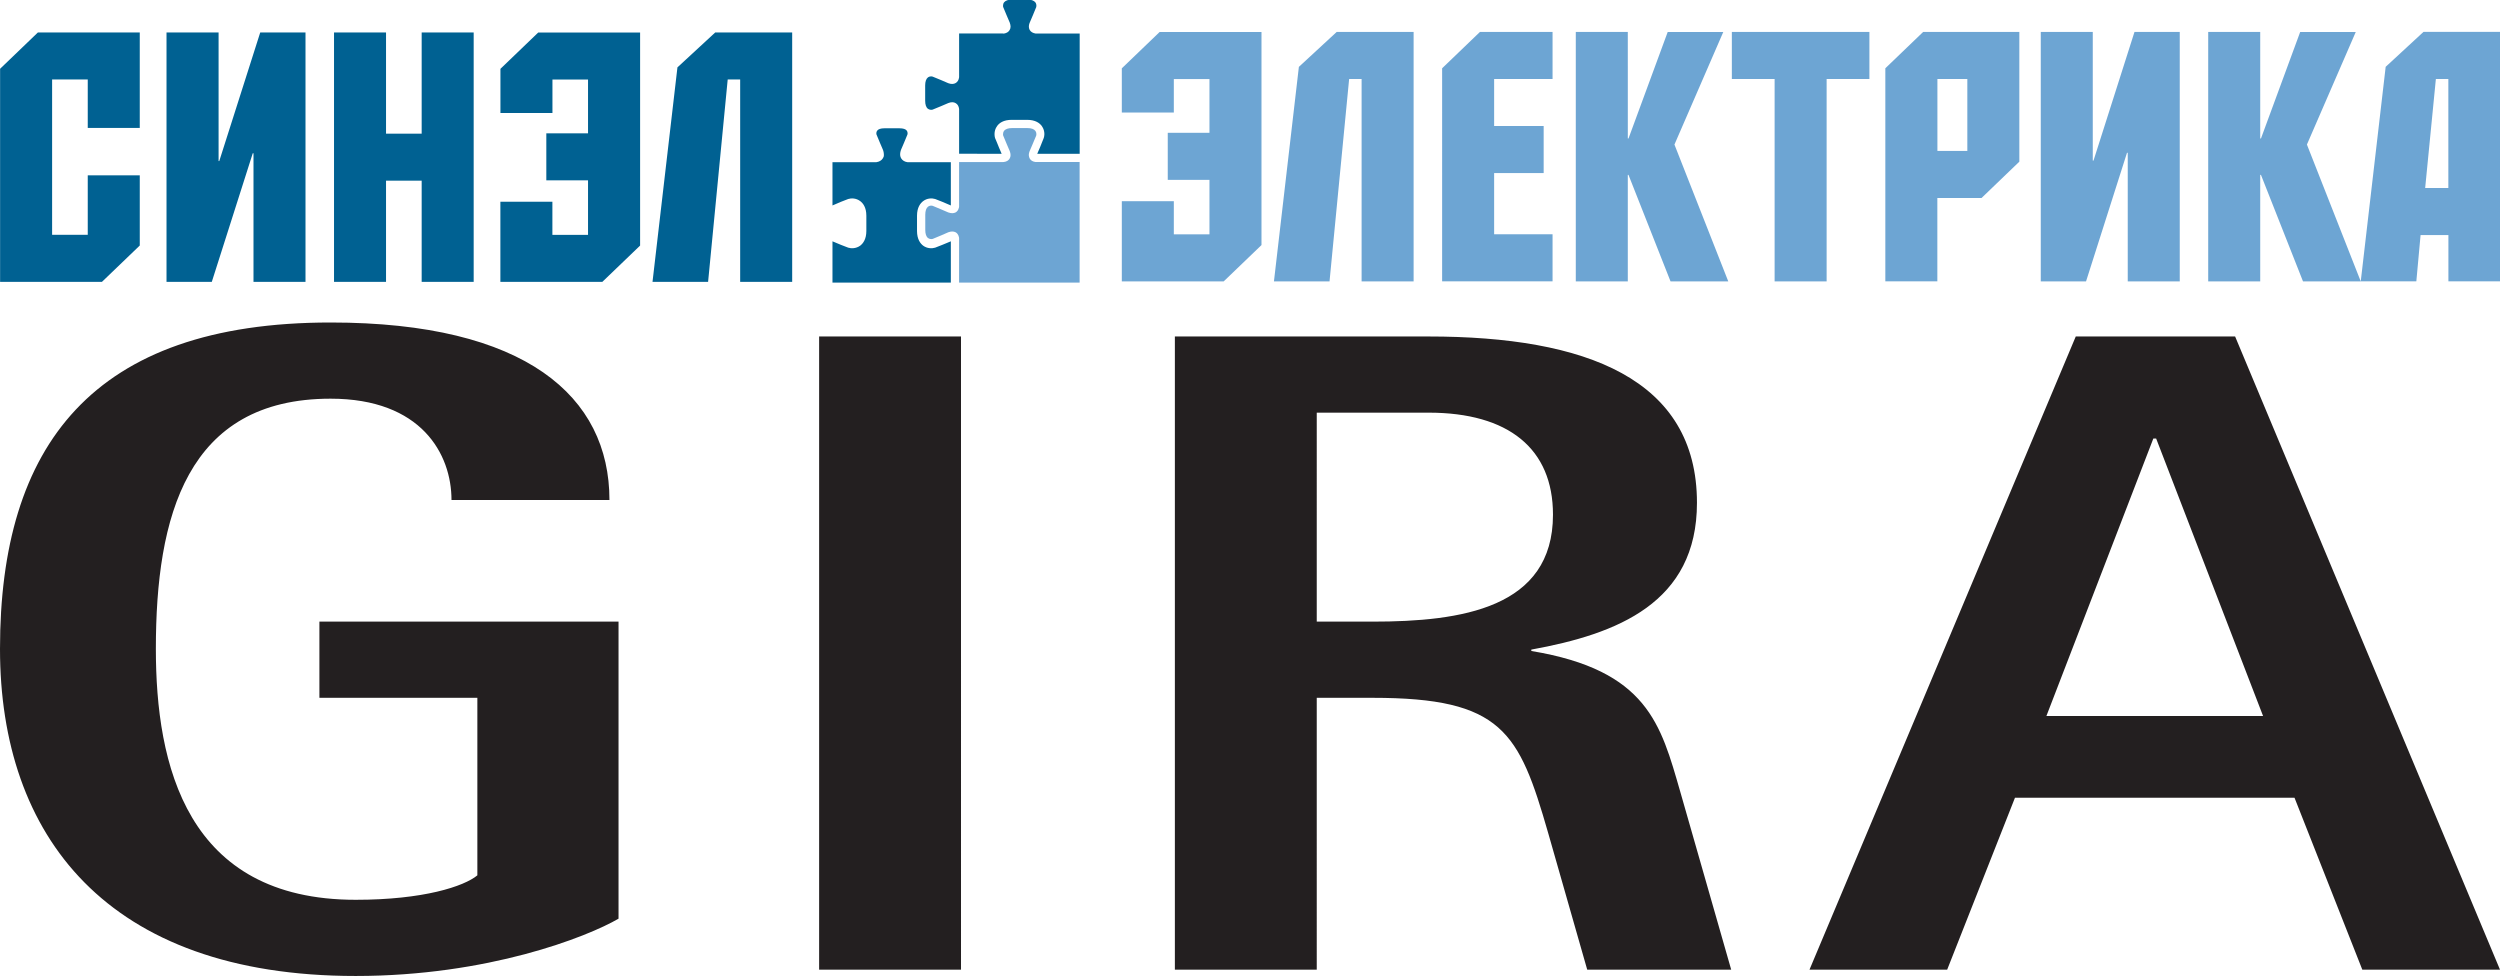 <?xml version="1.0" encoding="UTF-8" standalone="no"?>
<!-- Created with Inkscape (http://www.inkscape.org/) -->

<svg
   version="1.0"
   width="1000"
   height="390.392"
   id="svg1"
   sodipodi:docname="gira-seeklogo.svg"
   inkscape:version="1.3.2 (091e20e, 2023-11-25, custom)"
   xmlns:inkscape="http://www.inkscape.org/namespaces/inkscape"
   xmlns:sodipodi="http://sodipodi.sourceforge.net/DTD/sodipodi-0.dtd"
   xmlns="http://www.w3.org/2000/svg"
   xmlns:svg="http://www.w3.org/2000/svg">
  <defs
     id="defs1" />
  <sodipodi:namedview
     id="namedview1"
     pagecolor="#ffffff"
     bordercolor="#000000"
     borderopacity="0.25"
     inkscape:showpageshadow="2"
     inkscape:pageopacity="0.0"
     inkscape:pagecheckerboard="0"
     inkscape:deskcolor="#d1d1d1"
     inkscape:zoom="1.2179167"
     inkscape:cx="146.56175"
     inkscape:cy="216.35306"
     inkscape:window-width="3440"
     inkscape:window-height="1369"
     inkscape:window-x="2552"
     inkscape:window-y="-8"
     inkscape:window-maximized="1"
     inkscape:current-layer="svg1" />
  <path
     d="M 132.234,129 C 36.768,129 0,178.427 0,259.556 c 6.6666667e-5,74.521 42.482,130.836 142.298,130.836 52.815,1.3e-4 92.524,-15.588 105.116,-22.924 V 248.653 H 127.761 v 30.472 h 63.181 v 71.009 c -5.323,4.406 -21.515,9.785 -48.644,9.785 -67.845,1.4e-4 -79.955,-54.101 -79.955,-100.363 0,-52.86 12.223,-100.084 69.891,-100.084 36.343,0 48.365,22.175 48.365,40.537 h 63.181 c -7e-5,-41.487 -33.536,-71.009 -111.546,-71.009 z m 195.415,5.591 v 253.285 h 56.751 V 134.591 Z m 142.298,0 v 253.285 h 56.751 V 279.126 h 22.365 c 51.854,7e-5 58.541,13.576 70.171,53.956 l 15.656,54.795 h 57.59 l -20.408,-71.289 c -7.75,-26.804 -13.028,-48.488 -59.547,-56.192 v -0.559 c 34.409,-6.24 66.257,-18.697 66.257,-58.708 6e-5,-49.561 -44.361,-66.536 -107.353,-66.536 z m 360.358,0 -106.514,253.285 h 55.074 l 27.118,-68.773 H 917.808 l 27.118,68.773 H 1000 L 894.045,134.591 Z m -303.606,30.472 h 44.73 c 31.982,0 49.762,14.381 49.762,40.816 -1.3e-4,37.439 -36.746,42.773 -72.128,42.773 h -22.365 z m 334.638,10.344 h 1.118 L 905.228,286.394 H 818.563 Z"
     style="fill:#231f20;fill-opacity:1;fill-rule:nonzero;stroke:none;stroke-width:6.667"
     id="path1" />
  <g
     id="g1046"
     transform="matrix(2.667,0,0,-2.667,-306.67,1441.129)">
    <path
       class="st0"
       d="m 296.384,528.509 v -8.073 h -6.255 v -7.054 h 6.255 v -8.175 h -5.345 v 4.972 h -7.801 v -12.025 h 15.28 l 5.668,5.447 v 31.954 h -15.28 l -5.668,-5.447 v -6.629 h 7.801 v 5.022 h 5.345 z m 22.818,0 v -30.356 h 7.801 v 37.41 h -11.541 l -5.668,-5.235 -3.739,-32.175 h 8.337 l 2.941,30.356 z m 28.648,7.054 h -10.903 l -5.668,-5.447 V 498.162 h 16.563 v 7.054 h -8.762 v 9.187 h 7.428 v 7.054 h -7.428 v 7.054 h 8.762 v 7.054 z m 11.277,0 h -7.801 v -37.41 h 7.801 v 15.977 h 0.102 l 6.306,-15.977 h 8.66 l -8.073,20.523 7.326,16.886 h -8.337 l -5.881,-15.977 h -0.102 z m 36.228,0 h -20.625 v -7.054 h 6.416 v -30.356 h 7.801 v 30.356 h 6.416 v 7.054 z m 22.495,0 h -14.43 l -5.668,-5.447 V 498.162 h 7.801 v 12.501 h 6.629 l 5.668,5.447 z m -7.801,-7.054 v -10.793 h -4.487 v 10.793 z m 11.014,7.054 v -37.41 h 6.79 l 6.144,19.291 h 0.111 v -19.291 h 7.801 v 37.41 h -6.79 l -6.144,-19.291 h -0.111 v 19.291 z m 32.914,0 h -7.801 v -37.41 h 7.801 v 15.977 h 0.111 l 6.306,-15.977 h 8.66 l -8.073,20.523 7.326,16.886 h -8.337 l -5.881,-15.977 h -0.111 z m 28.215,-23.404 h -3.476 l 1.606,16.351 h 1.87 z m 0,-7.054 h -4.164 l -0.637,-6.943 h -8.337 l 3.739,32.175 5.668,5.235 h 11.541 V 498.162 h -7.801 v 6.943 z"
       style="clip-rule:evenodd;fill:#6da5d3;fill-rule:evenodd;stroke-width:0.074"
       id="path206" />
    <path
       class="st0"
       d="m 265.465,516.058 h 0.076 c 0.408,0.051 0.697,0.221 0.867,0.51 0.094,0.153 0.145,0.323 0.145,0.527 0,0.187 -0.043,0.382 -0.119,0.586 l -0.459,1.071 c -0.017,0.017 -0.527,1.266 -0.527,1.266 -0.025,0.068 -0.025,0.127 -0.025,0.212 0,0.153 0.043,0.34 0.144,0.484 0.212,0.289 0.629,0.433 1.215,0.433 h 2.286 c 0.586,0 1.003,-0.145 1.215,-0.433 0.093,-0.127 0.144,-0.297 0.144,-0.467 l -0.025,-0.221 -0.527,-1.258 -0.459,-1.071 c 0,-0.017 -0.128,-0.297 -0.128,-0.603 0.017,-0.297 0.144,-0.527 0.144,-0.527 0.17,-0.289 0.459,-0.459 0.867,-0.51 h 0.076 6.535 V 497.966 h -18.076 v 6.68 l -0.017,0.119 c -0.093,0.442 -0.323,0.654 -0.51,0.756 -0.297,0.153 -0.663,0.153 -1.088,0 l -1.071,-0.467 -1.266,-0.527 c -0.187,-0.051 -0.484,-0.042 -0.705,0.127 -0.272,0.195 -0.416,0.629 -0.416,1.207 v 2.286 c 0,0.586 0.144,1.003 0.416,1.215 0.221,0.17 0.527,0.187 0.705,0.119 l 1.258,-0.527 1.071,-0.459 c 0.433,-0.153 0.799,-0.153 1.096,0 0.187,0.102 0.416,0.314 0.51,0.748 0,0.017 0.017,0.127 0.017,0.127 v 6.68 h 6.629 z"
       style="clip-rule:evenodd;fill:#6da5d3;fill-rule:evenodd;stroke-width:0.074"
       id="path208" />
    <path
       class="st1"
       d="m 265.465,535.316 h 0.076 c 0.408,0.068 0.697,0.238 0.867,0.527 0.094,0.145 0.145,0.323 0.145,0.527 0,0.17 -0.043,0.365 -0.119,0.586 l -0.459,1.071 -0.527,1.266 c -0.025,0.051 -0.025,0.127 -0.025,0.212 0,0.153 0.043,0.34 0.144,0.484 0.212,0.272 0.629,0.433 1.215,0.433 h 2.286 c 0.586,0 1.003,-0.153 1.215,-0.433 0.128,-0.187 0.144,-0.382 0.144,-0.484 l -0.025,-0.212 -0.51,-1.241 -0.467,-1.096 c 0,0 -0.128,-0.272 -0.128,-0.586 0,-0.323 0.144,-0.535 0.144,-0.535 0.17,-0.272 0.459,-0.442 0.867,-0.51 h 0.076 6.535 v -18.033 h -6.365 c 0.051,0.127 0.416,0.969 0.416,0.969 0.017,0.043 0.561,1.402 0.561,1.402 0.051,0.17 0.093,0.365 0.093,0.578 0,0.391 -0.102,0.824 -0.391,1.215 -0.314,0.433 -0.943,0.926 -2.209,0.926 h -2.295 c -1.258,0 -1.887,-0.493 -2.193,-0.926 -0.289,-0.391 -0.391,-0.824 -0.391,-1.215 0,-0.212 0.025,-0.408 0.076,-0.578 0.017,0 0.578,-1.402 0.578,-1.402 0,0 0.382,-0.875 0.416,-0.977 l -6.382,0.017 v 6.646 0.068 c -0.051,0.408 -0.221,0.697 -0.51,0.867 -0.297,0.187 -0.68,0.187 -1.113,0.017 l -1.071,-0.459 c -0.025,0 -1.283,-0.527 -1.283,-0.527 -0.17,-0.051 -0.467,-0.042 -0.697,0.127 -0.272,0.195 -0.416,0.629 -0.416,1.215 v 2.278 c 0,0.586 0.144,1.003 0.416,1.215 0.221,0.17 0.527,0.17 0.697,0.119 l 1.283,-0.527 1.062,-0.459 c 0.442,-0.17 0.824,-0.153 1.122,0.025 0.289,0.17 0.459,0.459 0.51,0.867 v 0.076 6.484 h 6.629 z"
       style="clip-rule:evenodd;fill:#006192;fill-rule:evenodd;stroke-width:0.074"
       id="path210" />
    <path
       class="st1"
       d="m 246.42,520.367 c 0,0.076 0.025,0.246 0.128,0.391 0.17,0.238 0.552,0.357 1.071,0.357 h 2.286 c 0.535,0 0.918,-0.119 1.088,-0.357 0.076,-0.102 0.119,-0.246 0.119,-0.391 l -0.025,-0.187 -0.51,-1.232 -0.459,-1.071 c 0,-0.017 -0.127,-0.34 -0.127,-0.654 -0.017,-0.323 0.144,-0.603 0.153,-0.612 0.196,-0.323 0.527,-0.527 0.977,-0.586 h 0.093 6.382 v -6.484 c -0.612,0.272 -1.989,0.85 -2.354,0.969 -0.467,0.144 -1.19,0.144 -1.793,-0.314 -0.416,-0.314 -0.926,-0.943 -0.926,-2.193 v -2.286 c 0,-1.258 0.51,-1.895 0.926,-2.21 0.603,-0.442 1.317,-0.442 1.793,-0.297 0.365,0.119 1.742,0.697 2.354,0.952 v -6.187 h -17.753 v 6.187 c 0.612,-0.263 1.989,-0.833 2.362,-0.952 0.459,-0.144 1.173,-0.144 1.793,0.297 0.416,0.314 0.926,0.952 0.926,2.21 v 2.286 c 0,1.258 -0.51,1.887 -0.926,2.193 -0.612,0.459 -1.334,0.459 -1.793,0.314 -0.382,-0.119 -1.751,-0.697 -2.362,-0.969 v 6.484 h 6.476 0.077 c 0.467,0.068 0.807,0.263 1.003,0.586 0.102,0.187 0.17,0.246 0.153,0.612 -0.017,0.357 -0.127,0.637 -0.127,0.637 l -0.459,1.071 -0.527,1.266 c 0.01,0 -0.017,0.17 -0.017,0.17 z"
       style="clip-rule:evenodd;fill:#006192;fill-rule:evenodd;stroke-width:0.074"
       id="path212" />
    <path
       class="st1"
       d="m 135.958,535.487 h -15.289 l -5.668,-5.447 v -31.954 h 15.28 l 5.668,5.447 v 10.529 h -7.801 V 505.139 h -5.345 v 23.294 h 5.345 v -7.266 h 7.801 v 14.32 z m 4.003,0 v -37.41 h 6.79 l 6.144,19.291 h 0.111 v -19.291 h 7.801 v 37.41 h -6.79 l -6.144,-19.291 h -0.102 v 19.291 z m 46.069,0 h -7.801 V 520.308 h -5.345 v 15.178 h -7.801 v -37.41 h 7.801 v 15.178 h 5.345 v -15.178 h 7.801 z m 17.15,-7.054 v -8.073 h -6.255 v -7.054 h 6.255 v -8.175 h -5.345 v 4.972 h -7.801 v -12.025 h 15.288 l 5.668,5.447 v 31.954 h -15.28 l -5.668,-5.447 v -6.629 h 7.801 v 5.023 h 5.337 z m 22.818,0 v -30.356 h 7.801 v 37.41 h -11.541 l -5.668,-5.235 -3.739,-32.175 h 8.337 l 2.941,30.356 z"
       style="clip-rule:evenodd;fill:#006192;fill-rule:evenodd;stroke-width:0.074"
       id="path214" />
  </g>
</svg>
